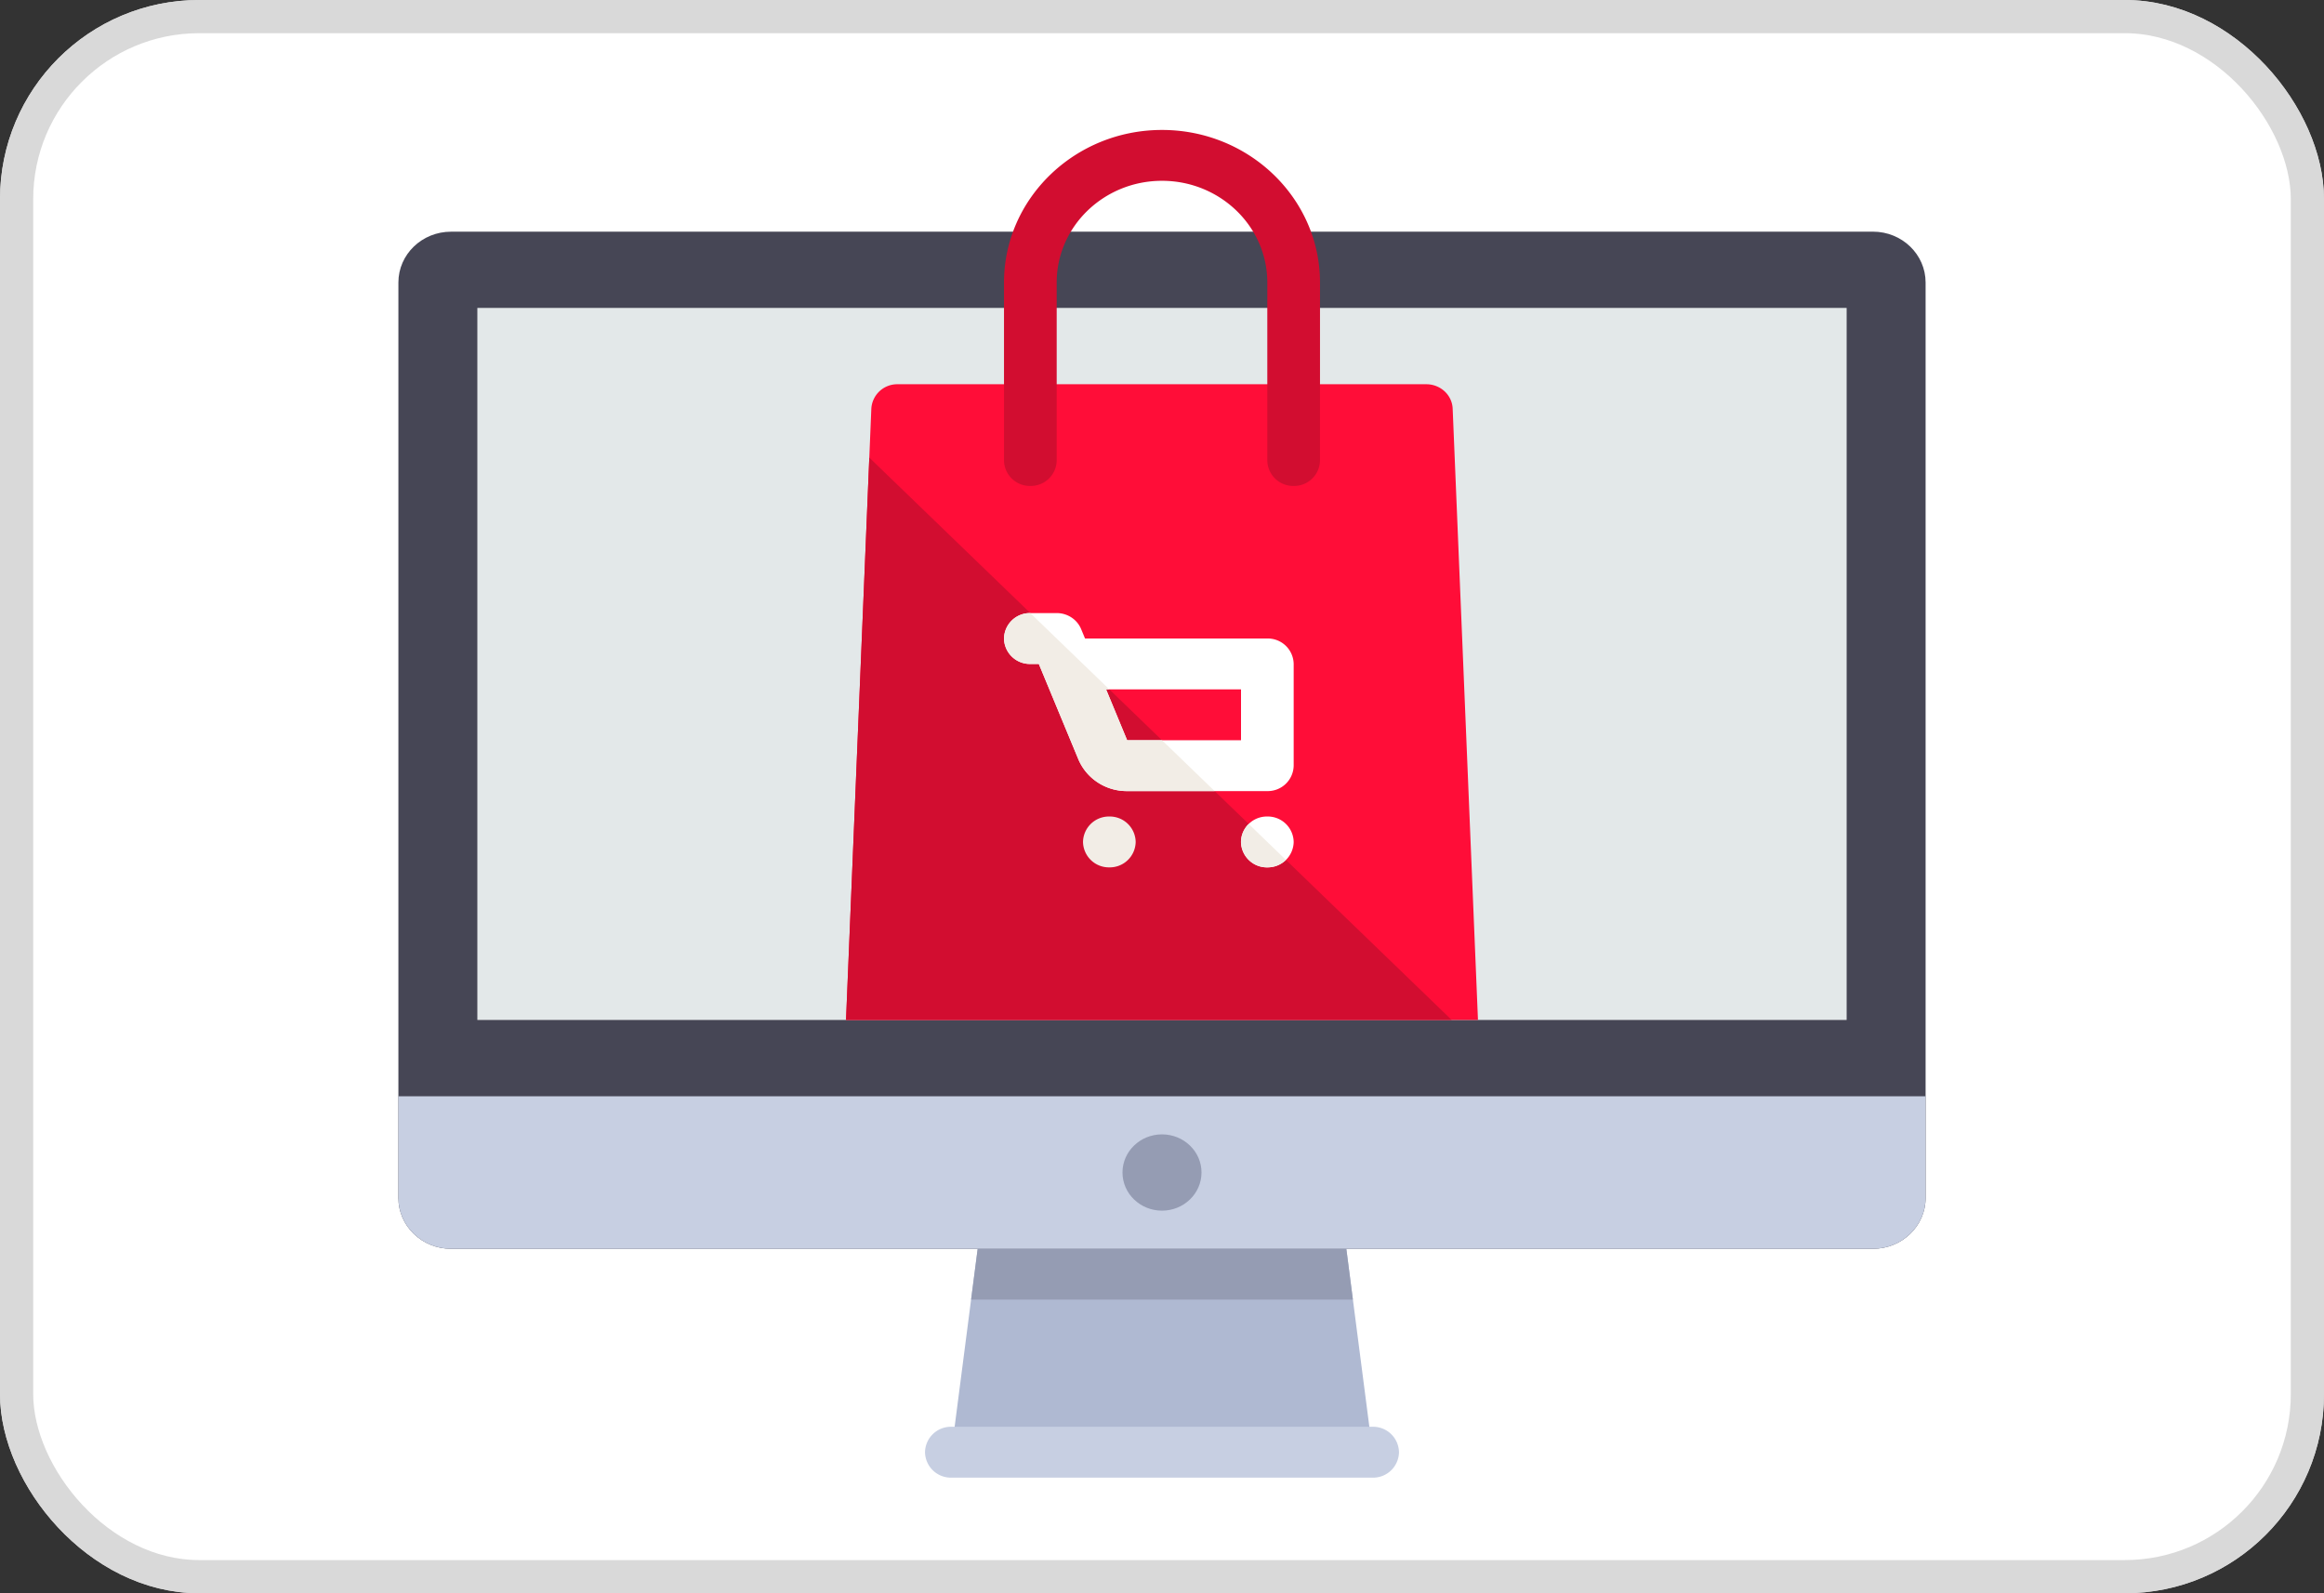 <svg width="70" height="48" fill="none" xmlns="http://www.w3.org/2000/svg"><rect width="100%" height="100%" fill="#333333" stroke="none"/><rect x=".5" y=".5" width="69" height="47" rx="5.5" fill="#fff" stroke="#D9D9D9"/><rect x=".5" y=".5" width="69" height="47" rx="5.5" fill="#fff" stroke="#D9D9D9"/><path d="M55.62 9.278H14.38v21.45h41.24V9.277Z" fill="#E3E8E9"/><path d="M56.414 6.98H13.586C12.71 6.98 12 7.664 12 8.511V36.09c0 .846.71 1.532 1.586 1.532h42.828c.876 0 1.586-.686 1.586-1.532V8.512c0-.847-.71-1.533-1.586-1.533Zm-.793 23.747H14.379V9.277h41.242v21.45Z" fill="#464655"/><path d="M12 33.026v3.064c0 .846.71 1.532 1.586 1.532h42.828c.876 0 1.586-.686 1.586-1.532v-3.064H12Z" fill="#C7CFE2"/><path d="M41.345 43.75h-12.69l.793-6.128h11.104l.793 6.129Z" fill="#AFB9D2"/><path d="m40.75 39.154-.198-1.532H29.448l-.198 1.532h11.5ZM35 36.473c.657 0 1.19-.514 1.19-1.15 0-.634-.533-1.148-1.19-1.148-.657 0-1.19.514-1.19 1.149s.533 1.149 1.19 1.149Z" fill="#959CB3"/><path d="M41.345 44.517h-12.69a.78.78 0 0 1-.793-.767.78.78 0 0 1 .793-.766h12.69a.78.78 0 0 1 .793.767.78.78 0 0 1-.793.766Z" fill="#C7CFE2"/><path d="M44.517 30.727H25.483l.762-18.416a.781.781 0 0 1 .793-.735h15.924c.426 0 .776.324.793.735l.762 18.416Z" fill="#FF0D38"/><path d="M25.483 30.727h18.241l-17.54-16.941-.701 16.941ZM38.965 14.64a.78.78 0 0 1-.793-.766V8.512c0-1.69-1.423-3.065-3.172-3.065-1.75 0-3.172 1.375-3.172 3.065v5.362a.78.78 0 0 1-.793.766.78.78 0 0 1-.794-.766V8.512c0-2.535 2.135-4.597 4.759-4.597 2.624 0 4.759 2.062 4.759 4.597v5.362a.78.78 0 0 1-.794.766Z" fill="#D20D30"/><path d="M38.172 23.833h-4.221a1.58 1.58 0 0 1-1.473-.964l-1.188-2.866h-.255a.78.78 0 0 1-.794-.767.78.78 0 0 1 .794-.766h.793c.324 0 .615.191.736.482l.118.284h5.49a.78.78 0 0 1 .794.767v3.064a.78.78 0 0 1-.794.766Zm-4.856-3.064.634 1.532h3.43v-1.532h-4.064Z" fill="#fff"/><path d="M33.414 26.131a.78.78 0 0 0 .793-.766.78.78 0 0 0-.793-.766.78.78 0 0 0-.793.766.78.78 0 0 0 .793.766Z" fill="#F2EDE6"/><path d="M38.172 26.131a.78.78 0 0 0 .794-.766.78.78 0 0 0-.794-.766.78.78 0 0 0-.793.766.78.78 0 0 0 .793.766Z" fill="#fff"/><path d="M30.241 19.236a.78.78 0 0 0 .794.767h.255l1.188 2.866c.242.585.82.964 1.473.964h2.635L35 22.301h-1.05l-.634-1.532h.098l-2.38-2.298a.78.78 0 0 0-.793.765ZM38.172 26.131a.806.806 0 0 0 .561-.224l-1.121-1.084a.75.75 0 0 0-.233.542.78.78 0 0 0 .793.766Z" fill="#F2EDE6"/></svg>